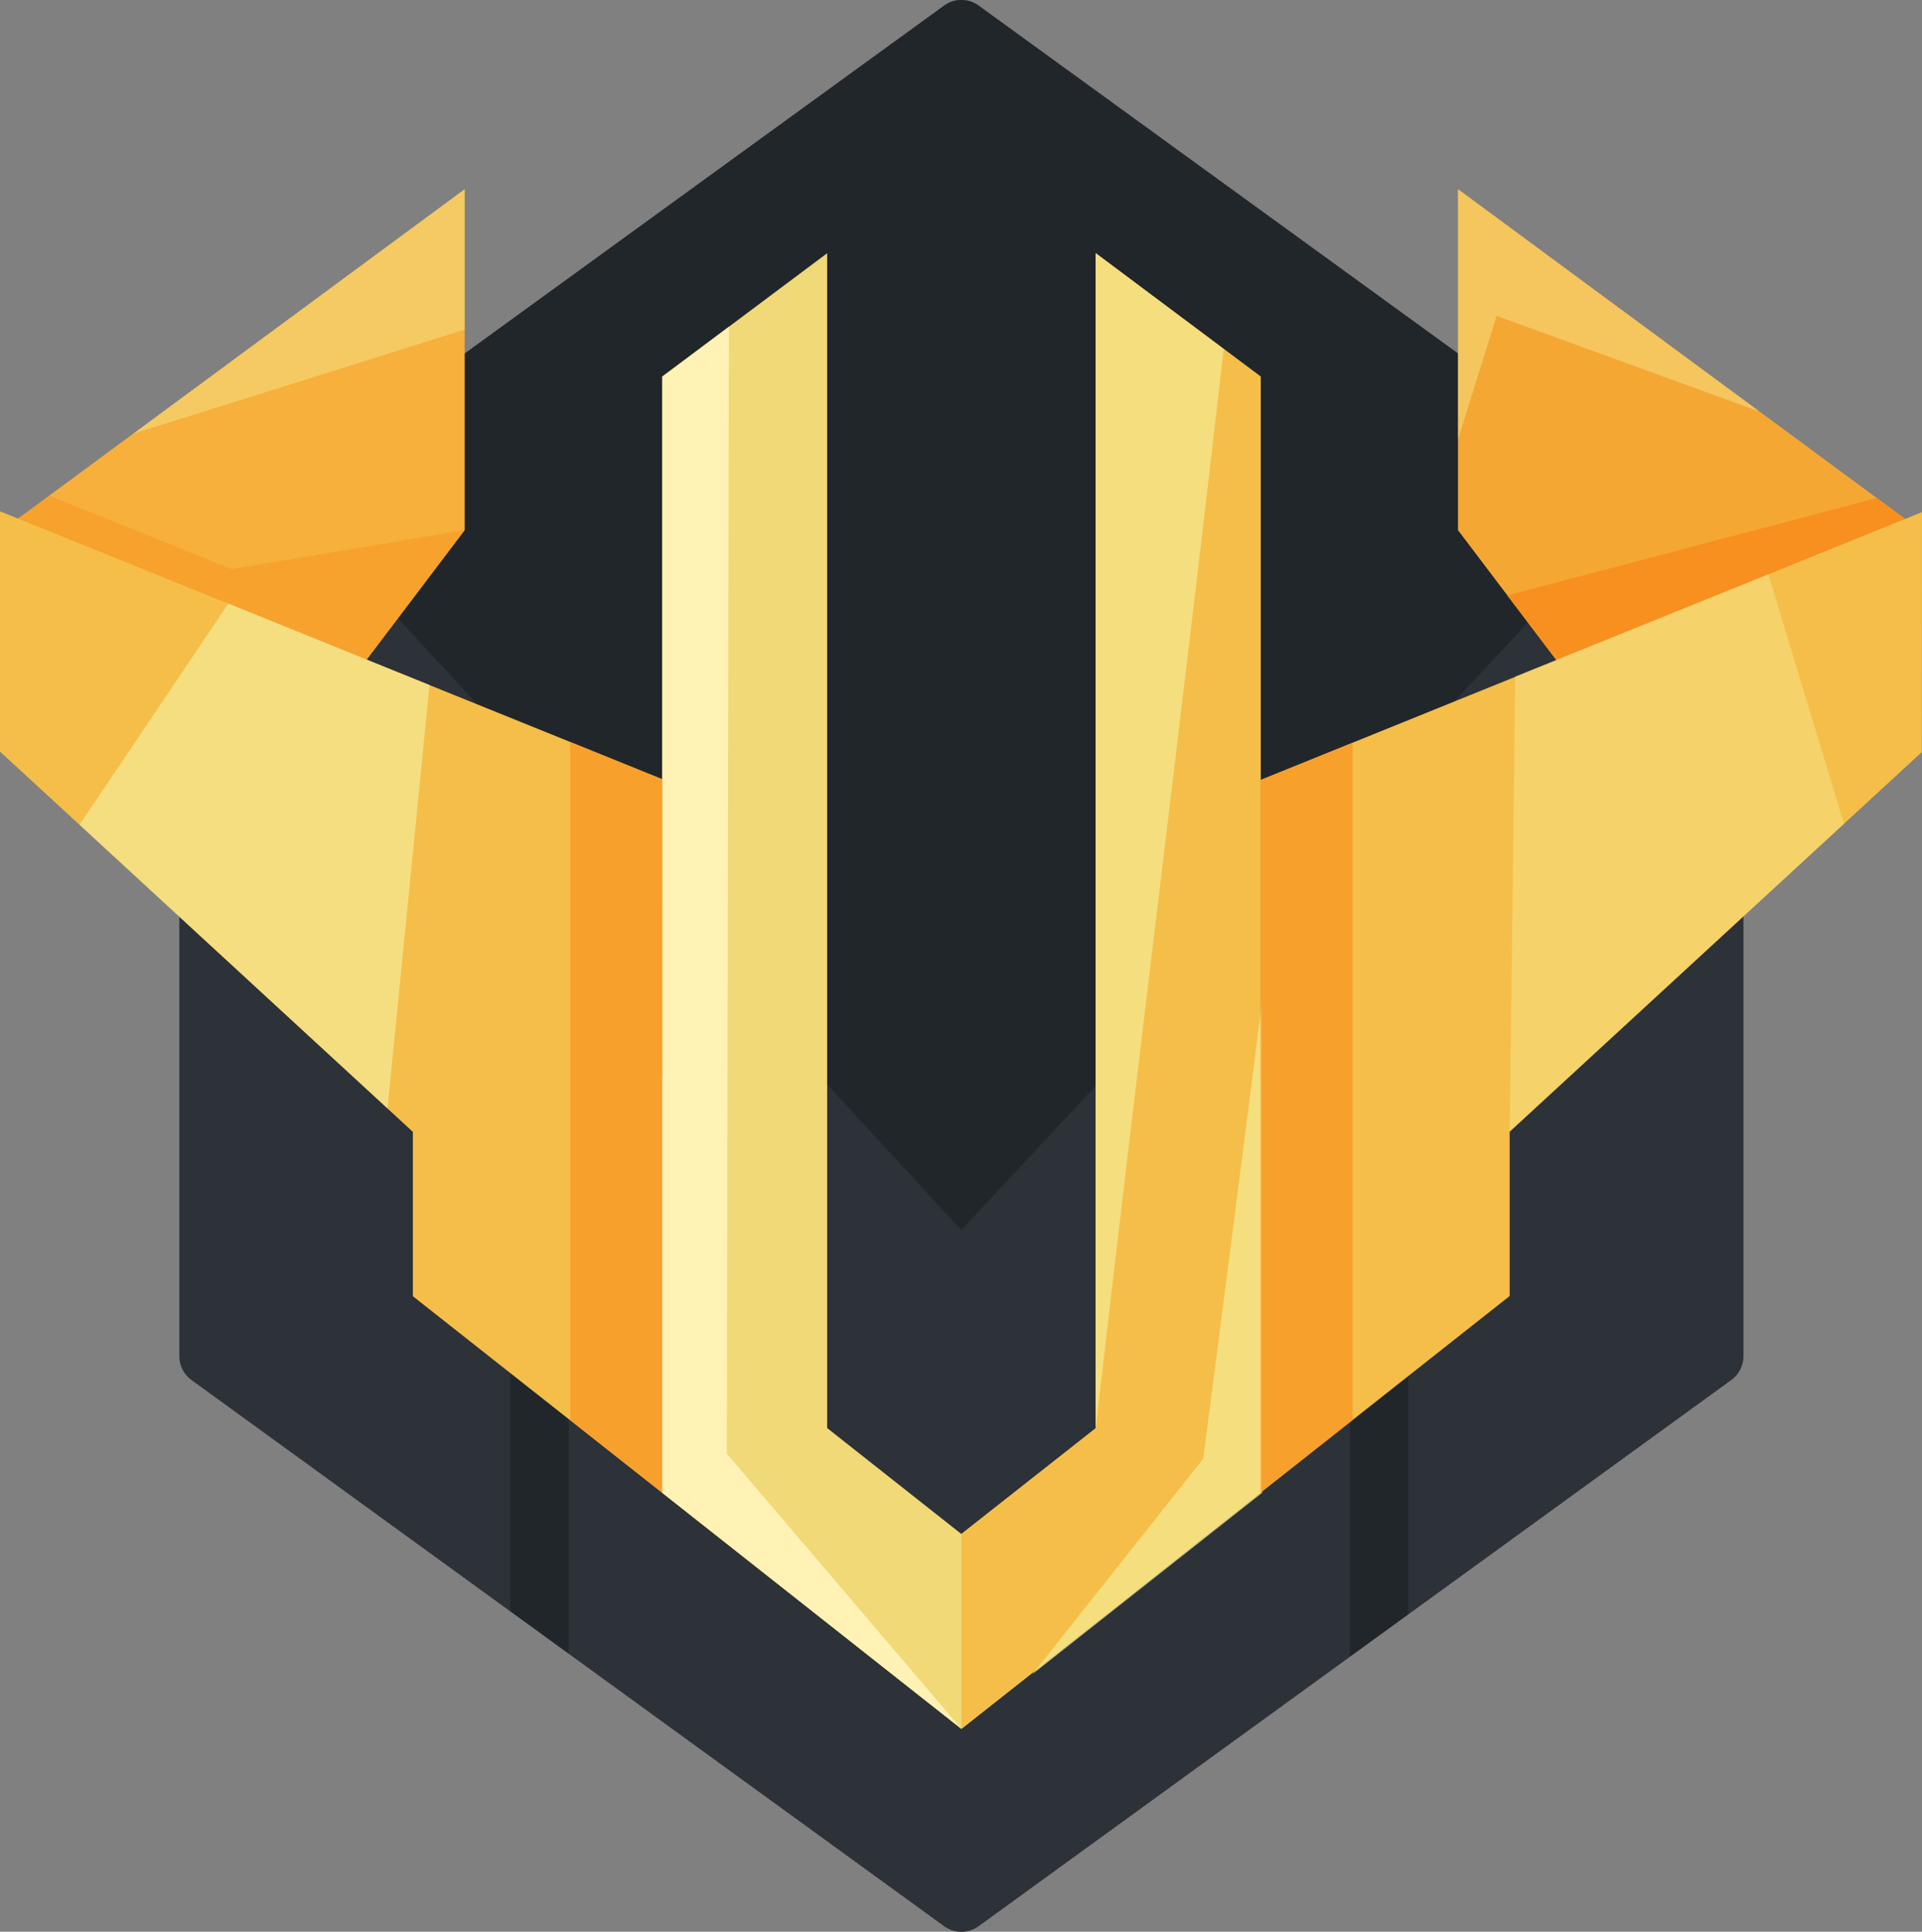 <svg xmlns="http://www.w3.org/2000/svg" viewBox="0 0 394.67 396.67"><rect x="0" y="0" width="394.67" height="396.67" fill="#808080" stroke="none"/><title>rm_rankbadges</title><g id="a9b3cf3c-3a17-4049-9e24-21280f512f22" data-name="Gold"><polygon points="42.85 118.17 42.85 278.5 197.41 390.67 351.98 278.5 351.98 118.17 197.41 6 42.85 118.17" style="fill:#2d3138"/><polygon points="42.85 118.17 42.85 278.5 197.41 390.67 351.98 278.5 351.98 118.17 197.41 6 42.85 118.17" style="fill:none;stroke:#2d3138;stroke-linecap:round;stroke-linejoin:round;stroke-width:12px"/><g style="opacity:0.47"><path d="M197.41,396.67a6,6,0,0,1-3.52-1.15L39.32,283.36a6,6,0,0,1-2.47-4.86V118.17a6,6,0,0,1,2.47-4.86L193.89,1.14a6,6,0,0,1,7.05,0L355.5,113.31a6,6,0,0,1,2.48,4.86V278.5a6,6,0,0,1-2.48,4.86L200.94,395.52A6,6,0,0,1,197.41,396.67ZM48.85,275.44,197.41,383.25,346,275.44V121.23L197.41,13.41,48.85,121.23Z" style="fill:#2d3138"/><path d="M355.5,113.31,200.94,1.14a6,6,0,0,0-7.05,0L39.32,113.31a6,6,0,0,0-2.47,4.86V278.5a6,6,0,0,0,2.47,4.86L193.89,395.52a6,6,0,0,0,7.05,0L355.5,283.36A6,6,0,0,0,358,278.5V118.17A6,6,0,0,0,355.5,113.31Z" style="fill:#2d3138"/><path d="M329.63,102,197.41,243.76,66.19,101.23" style="fill:none;stroke:#13191c;stroke-miterlimit:10;stroke-width:12px"/><path d="M193.89,1.14,83.74,81.08,66.19,101.23,197.41,243.76,329.63,102,310.38,80.56,200.94,1.14A6,6,0,0,0,193.89,1.14Z" style="fill:#13191c"/><path d="M110.77,237.33a6,6,0,0,0-6,6v87.52l12,8.71V243.33A6,6,0,0,0,110.77,237.33Z" style="fill:#13191c"/><path d="M283.18,237.33a6,6,0,0,0-6,6v96.86l12-8.71V243.33A6,6,0,0,0,283.18,237.33Z" style="fill:#13191c"/></g><path d="M1.41,108.2l94-69.33v70L60.08,155.54Z" style="fill:#f5be49"/><path d="M1.41,108.2l94-69.33v70L60.08,155.54Z" style="fill:#f7901e;opacity:0.32"/><path d="M393.41,108.2l-94-69.33v70l35.34,46.67Z" style="fill:#f5be49"/><path d="M10.09,101.8l-8.68,6.4,58.67,47.34,35.33-46.67-47.87,8Z" style="fill:#f7901e;opacity:0.45"/><path d="M393.41,108.2l-94-69.33v70l35.34,46.67Z" style="fill:#f7901e;opacity:0.5"/><path d="M334.75,155.54l58.66-47.34q-4-3-8.05-5.93l-75.84,20Z" style="fill:#f7901e"/><path d="M394.67,105.16l-135.82,55v60.77l-10.91,42v20.89L197.41,323.7l-50.53-39.88V262.93l-10.9-42V160L0,105v49.33l84.78,78.09v33.75L197.41,355,310,266.13V232.38l84.63-77.94Z" style="fill:#f5be49"/><path d="M225,52V293.28L197.41,315l-27.56-21.76V52L136,77.32V306.54L197.41,355l61.44-48.5V77.32Q241.92,64.68,225,52Z" style="fill:#f0d976"/><path d="M225,293.28,197.41,315v40l61.44-48.5V77.32Q241.92,64.68,225,52Z" style="fill:#f5be49"/><path d="M259.18,205.54q-6,47-12.1,94L212,343.79h0l47.18-37.25Z" style="fill:#f5ea94;opacity:0.72"/><path d="M258.85,306.54l18.9-14.92V152.51l-18.9,7.65Z" style="fill:#f7901e;opacity:0.66"/><path d="M136,220.93h0V160l-18.9-7.65V291.62L136,306.54Z" style="fill:#f7901e;opacity:0.66"/><path d="M16.34,169.35l63.23,58.23q4.31-43.46,8.63-86.91L46.89,123.94Z" style="fill:#f5ea94;opacity:0.74"/><path d="M149.67,67.1,136,77.32V306.54L197.41,355q-24.07-28.26-48.16-56.5C149.39,218.72,149.53,146.91,149.67,67.1Z" style="fill:#fff2b4"/><path d="M310,232.38l68.66-63.23q-7.79-25.62-15.55-51.23l-52,21Q310.61,185.66,310,232.38Z" style="fill:#f5ea94;opacity:0.44"/><path d="M225,52V293.28c8.76-76.54,17.52-145.09,26.28-221.63Z" style="fill:#f5ea94;opacity:0.72"/><path d="M27.36,89.07h0L95.41,67.7V38.87Z" style="fill:#f5ea94;opacity:0.45"/><path d="M361.28,84.51,299.41,38.87V90.2l7.92-25.33Z" style="fill:#f5ea94;opacity:0.45"/></g></svg>